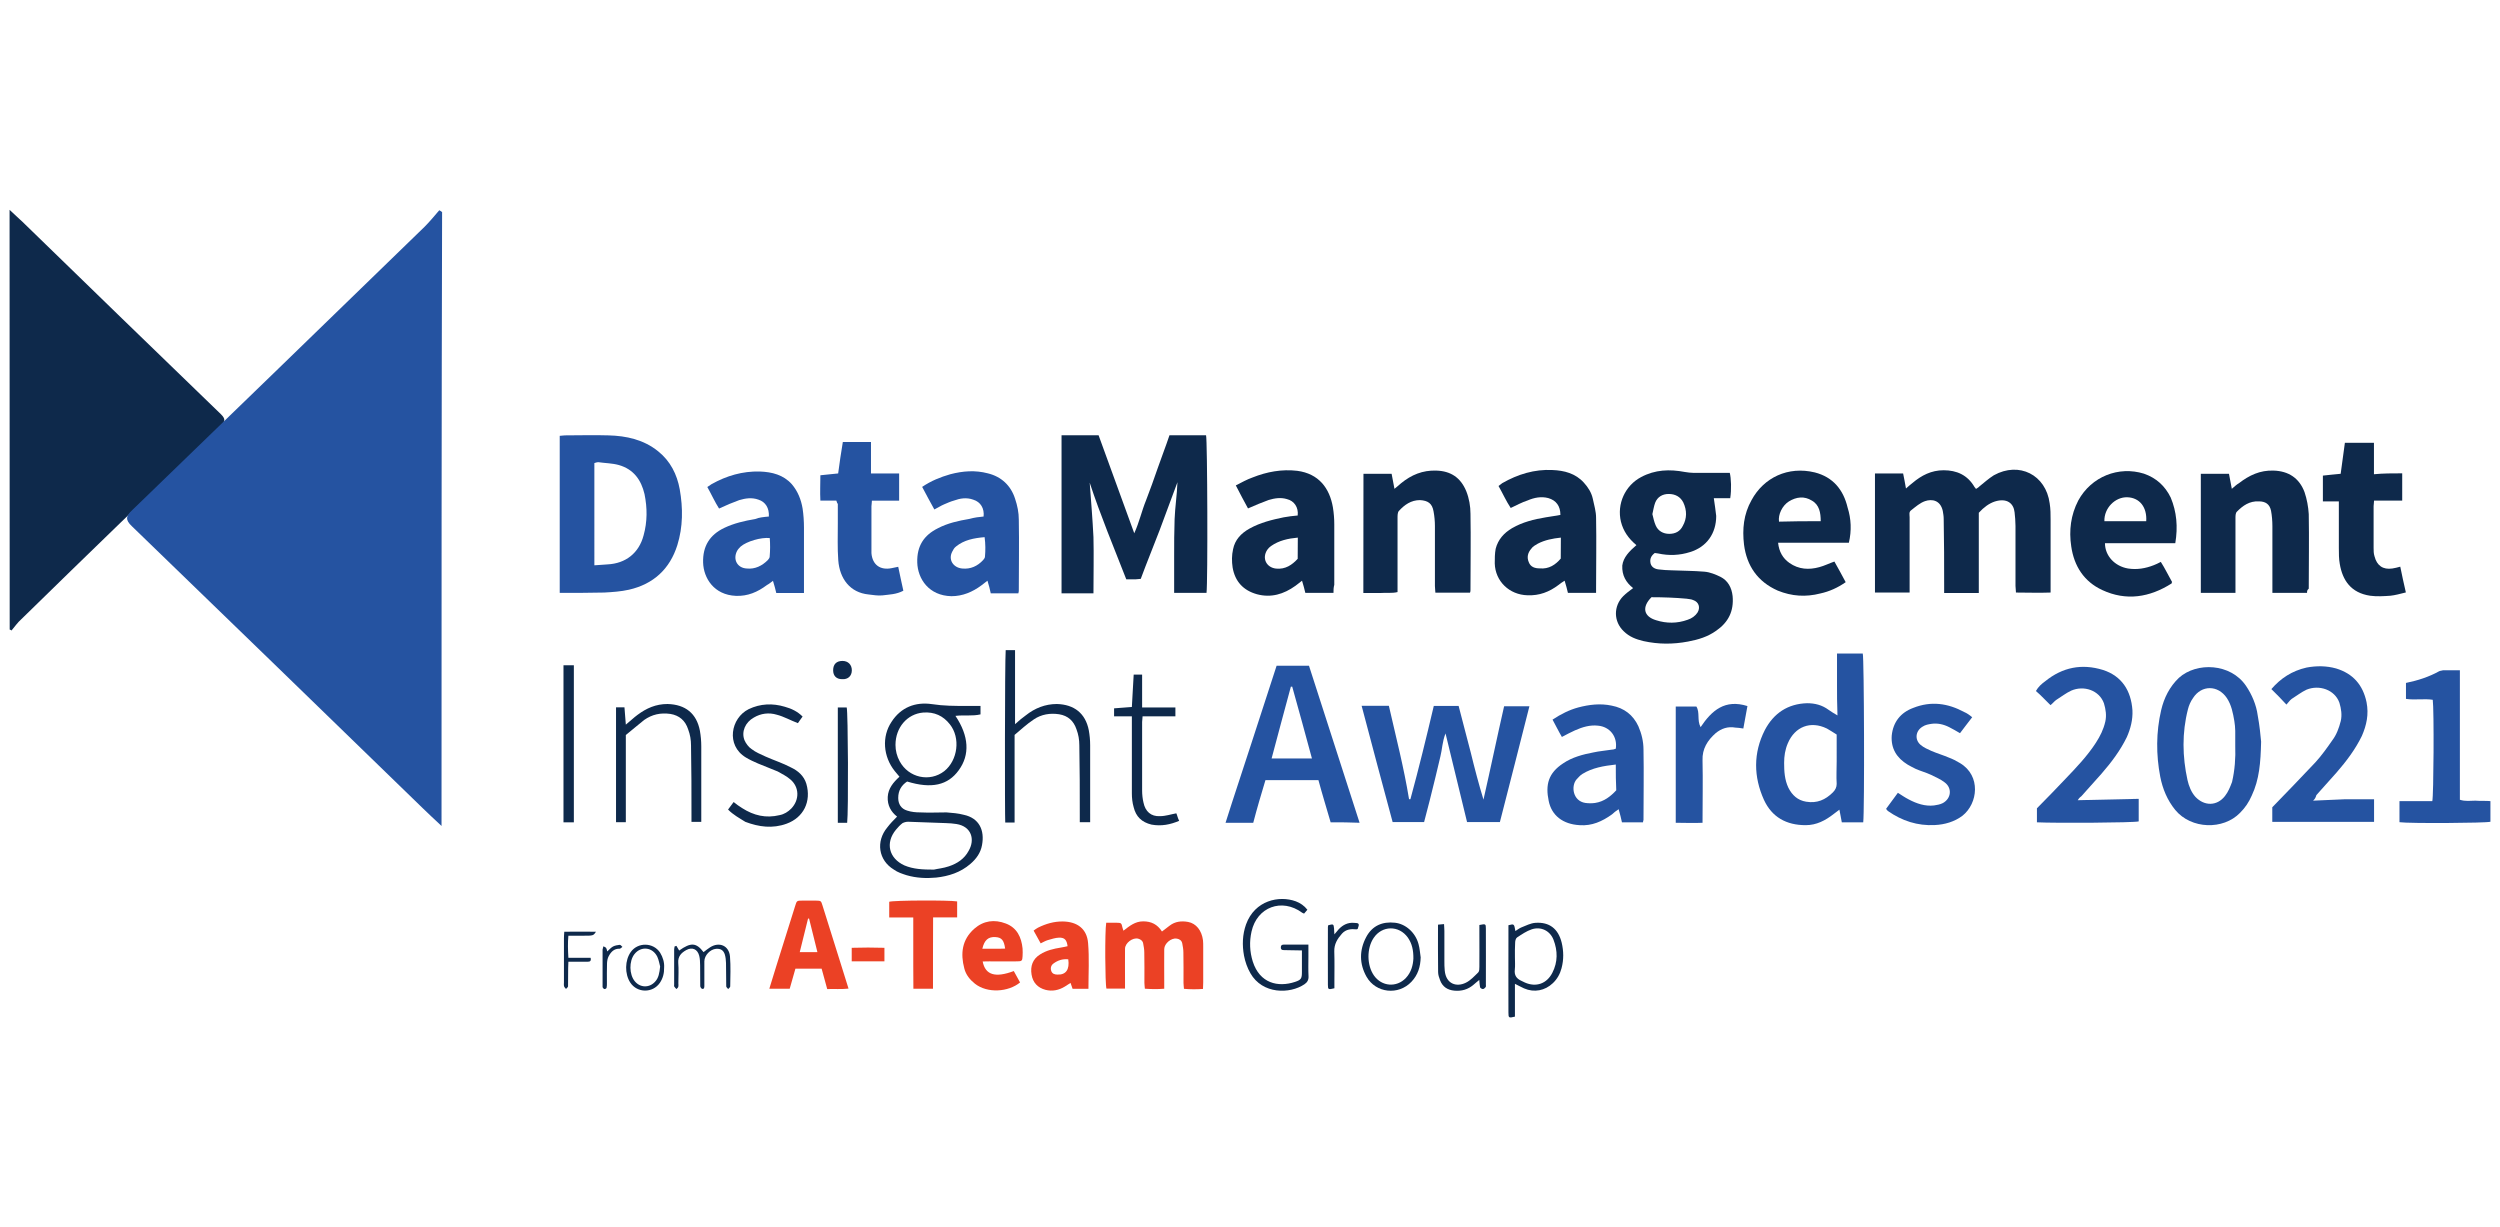 <?xml version="1.0" encoding="utf-8"?>
<!-- Generator: Adobe Illustrator 26.4.1, SVG Export Plug-In . SVG Version: 6.00 Build 0)  -->
<svg version="1.1" id="Layer_1" xmlns="http://www.w3.org/2000/svg" xmlns:xlink="http://www.w3.org/1999/xlink" x="0px" y="0px"
	 viewBox="0 0 2193.5 1076.8" style="enable-background:new 0 0 2193.5 1076.8;" xml:space="preserve">
<style type="text/css">
	.st0{fill:#0E294B;}
	.st1{fill:#2553A1;}
	.st2{fill:#EB4125;}
</style>
<g>
	<g>
		<path class="st0" d="M1000.9,507.9c-1.6,0-2.9,0.4-4.5,0.4c-2.9,0-5.3,0-8.2,0c-11.1-28.4-22.6-56-32.1-84.8
			c1.2,16,2.5,31.7,3.3,47.7c0.4,16,0,32.5,0,49.4c-4.9,0-9.5,0-14,0c-4.5,0-9.1,0-14,0c0-46.1,0-92.2,0-138.7c5.3,0,10.7,0,15.6,0
			c5.3,0,10.7,0,16.9,0c10.3,28.4,20.6,56.8,31.3,86c4.5-9.9,6.6-19.8,10.3-28.8c3.7-9.5,7-18.9,10.3-28.4c3.3-9.5,7-18.9,10.3-28.8
			c10.7,0,21.4,0,32.1,0c1.2,4.1,1.6,129.2,0.4,138.3c-9.1,0-18.1,0-28.4,0c0-10.7,0-21.4,0-32.1s0-21.8,0.4-32.5
			c0.4-10.7,2.1-21.4,2.5-32.5c-5.3,14-10.3,28-15.6,42C1012,479.5,1006.2,493.5,1000.9,507.9z"/>
		<path class="st0" d="M1736.2,449.9c0,23,0,46.5,0,70.4c-4.9,0-9.9,0-14.8,0s-9.9,0-15.6,0c0-2.5,0-4.5,0-6.6
			c0-19.3,0-39.1-0.4-58.4c0-2.5-0.4-4.5-0.8-7c-2.1-9.5-9.5-10.7-15.6-8.6c-4.5,1.6-8.2,4.9-11.9,7.8c-2.5,1.6-1.6,4.1-1.6,6.2
			c0,19.3,0,39.1,0,58.4c0,2.5,0,4.5,0,7.8c-5.3,0-10.3,0-15.2,0s-9.9,0-15.2,0c0-35,0-69.5,0-104.5c7.8,0,16,0,24.7,0
			c0.8,3.7,1.6,8.2,2.5,13.2c2.5-2.1,4.1-3.7,5.8-4.9c7.8-6.6,16.5-11.1,27.2-11.1c11.5,0,21,4.1,27.2,14.8c0.4,0.4,0.8,0.8,1.2,1.6
			c1.2-0.8,2.1-1.2,2.9-2.1c4.1-3.3,8.2-7,12.8-9.9c22.2-12.3,45.7-0.4,49,24.7c0.8,4.9,0.8,9.5,0.8,14.4c0,18.9,0,37.9,0,56.8
			c0,2.1,0,4.1,0,7c-10.3,0.4-20.2,0-30.4,0c0-2.1-0.4-4.1-0.4-5.8c0-17.7,0-35,0-52.7c0-4.1-0.4-8.2-0.8-11.9
			c-0.8-7.8-6.6-12.8-17.3-9.5C1745.2,441.7,1740.7,445,1736.2,449.9z"/>
		<path class="st0" d="M1435.8,478.3c-7-5.8-11.5-12.3-13.6-20.6c-3.7-15.6,3.7-31.7,17.7-39.1c12.3-6.6,25.1-7,38.3-4.5
			c2.5,0.4,5.3,0.8,7.8,0.8c10.7,0,21,0,31.7,0c1.2,4.5,1.6,14.8,0.4,22.2c-4.5,0-9.5,0-14.4,0c0.8,5.8,1.6,10.7,2.1,15.6
			c0,15.2-8.2,27.2-23,31.7c-9.1,2.9-18.5,3.3-28,1.2c-0.8,0-2.1-0.4-2.9-0.4c-3.3,2.5-4.5,5.3-3.7,9.1c0.8,3.3,3.7,4.9,7,5.3
			c3.7,0.4,7.8,0.8,11.5,0.8c9.5,0.4,19.3,0.4,28.8,1.2c4.9,0.4,9.9,2.5,14,4.5c6.6,3.3,9.9,9.5,10.7,16.9
			c1.2,13.2-3.7,23-14.4,30.4c-7.4,5.3-15.6,7.8-24.7,9.5c-13.2,2.5-25.9,2.5-39.1-0.4c-6.6-1.6-12.3-3.7-17.3-8.6
			c-9.1-8.6-9.1-22.2-0.4-30.9c2.5-2.5,5.3-4.5,8.6-7c-6.2-4.9-9.9-11.1-9.5-19.8C1424.3,489,1429.6,483.6,1435.8,478.3z M1449,524
			c-8.6,8.6-7,16.9,4.1,20.2c9.1,2.9,18.5,2.9,27.6-0.4c3.7-1.2,6.6-3.3,8.6-6.2c2.9-4.5,1.2-9.5-3.7-11.1c-1.6-0.8-3.7-0.8-5.8-1.2
			C1469.9,524.4,1459.7,524,1449,524z M1449.8,451.1c0.8,3.3,1.6,7,2.9,9.9c2.1,4.9,6.6,7.4,11.9,7.4c5.3,0,9.5-2.1,11.9-7
			c3.7-6.6,3.7-13.6,0.4-20.6c-2.5-4.9-7-7.4-12.8-7.4c-5.3,0-9.9,2.5-11.9,7.8C1451,444.5,1450.6,447.8,1449.8,451.1z"/>
		<path class="st1" d="M491.1,520.2c0-46.1,0-91.8,0-137.8c1.6,0,2.9-0.4,4.5-0.4c12.8,0,25.5-0.4,38.3,0c15.6,0.4,30.9,3.7,43.6,14
			c10.7,8.6,16.5,20.2,18.9,33.3c2.9,16.5,2.9,32.9-2.1,49c-6.6,21-21,34.2-42.4,39.1c-7,1.6-14.4,2.1-21.8,2.5
			C517.4,520.2,504.7,520.2,491.1,520.2z M521.5,496c4.1-0.4,7.8-0.4,11.5-0.8c16-0.8,27.6-9.9,31.7-25.5
			c3.3-11.9,3.3-23.9,0.8-36.2c-2.9-12.3-9.5-21.8-22.6-25.5c-5.8-1.6-11.9-1.6-18.1-2.5c-0.8,0-2.1,0.4-3.3,0.8
			C521.5,436.3,521.5,465.5,521.5,496z"/>
		<path class="st1" d="M1258,619.4c7.8,0,14.4,0,21.8,0c3.7,13.6,7,27.6,10.7,41.1c3.3,13.6,7,27.6,11.1,41.1
			c6.2-27.2,11.9-54.7,18.1-81.9c7.8,0,14.8,0,22.2,0c-8.6,34.2-17.3,67.9-25.9,101.6c-9.5,0-18.9,0-28.8,0
			c-6.2-25.5-12.3-51-18.9-77.8c-2.9,7.4-2.9,14-4.5,20.2c-1.6,6.2-2.9,12.8-4.5,18.9c-1.6,6.6-3.3,13.2-4.9,19.8
			c-1.6,6.2-3.3,12.8-4.9,18.9c-9.5,0-18.1,0-27.6,0c-9.1-33.7-18.1-67.5-27.2-102c8.2,0,15.6,0,23.9,0
			c6.2,27.2,13.2,54.3,17.7,81.9c0.4,0,0.8,0,1.2,0C1244.9,674.1,1251.5,647,1258,619.4z"/>
		<path class="st1" d="M1616,721.5c-0.8-3.7-1.2-7-2.1-11.1c-2.1,1.6-3.7,2.9-4.9,3.7c-7.4,5.8-15.2,9.9-24.7,9.9
			c-16.9,0-29.6-7-36.6-22.2c-9.1-20.2-9.5-41.1,0.8-61.3c7.8-14.8,20.2-23,37-23.5c7,0,13.2,1.6,18.9,5.8c2.1,1.6,4.5,2.9,7.8,4.9
			c-0.4-9.9-0.4-18.9-0.4-27.6c0-8.6,0-17.7,0-26.7c7.8,0,15.2,0,22.6,0c1.2,4.1,1.6,138.3,0.4,148.1
			C1628.8,721.5,1622.6,721.5,1616,721.5z M1611.5,644.5c-3.3-2.1-5.8-3.7-8.6-5.3c-14.4-7-28-1.6-34.2,12.8
			c-2.5,5.8-3.3,11.5-3.3,17.3c0,7.4,0.4,14.8,3.7,21.8c3.3,6.6,8.2,11.1,15.6,12.3c9.5,1.6,16.9-1.6,23.5-8.2
			c2.1-2.1,3.3-4.5,3.3-7.4c-0.4-6.6,0-13.2,0-19.8C1611.5,661,1611.5,653.2,1611.5,644.5z"/>
		<path class="st0" d="M1196.3,415.7c8.2,0,16,0,24.7,0c0.8,4.1,1.6,8.2,2.5,13.2c2.5-2.1,4.1-3.3,5.8-4.9
			c9.1-7.4,18.9-11.5,30.9-11.1c12.8,0.4,21.4,6.2,26.3,18.1c2.5,6.2,3.7,13.2,3.7,19.8c0.4,22.2,0,44.4,0,66.7c0,0.8,0,1.6-0.4,2.5
			c-9.9,0-19.8,0-30.4,0c0-1.6-0.4-3.7-0.4-5.8c0-17.7,0-35,0-52.7c0-4.1-0.4-8.6-1.2-12.8c-1.2-7-4.9-9.5-11.9-9.9
			c-7.8,0-13.6,4.1-18.5,9.5c-1.2,1.2-1.2,4.1-1.2,6.2c0,19.8,0,39.5,0,58.8c0,2.1,0,3.7,0,6.2c-4.9,1.2-9.9,0.4-14.8,0.8
			c-4.9,0-9.9,0-15.2,0C1196.3,485.7,1196.3,450.7,1196.3,415.7z"/>
		<path class="st0" d="M2024.2,520.2c-10.3,0-19.8,0-30.4,0c0-2.1,0-4.1,0-5.8c0-17.7,0-35,0-52.7c0-4.5-0.4-9.5-1.2-13.6
			c-1.2-5.8-4.9-8.2-10.7-8.2c-8.2-0.4-14,3.7-19.3,9.1c-1.2,1.2-1.2,3.7-1.2,5.8c0,19.8,0,39.5,0,58.8c0,2.1,0,4.1,0,6.6
			c-10.3,0-20.2,0-30.4,0c0-34.6,0-69.5,0-104.5c8.2,0,16,0,24.7,0c0.8,4.1,1.6,8.2,2.5,13.2c2.5-2.1,4.1-3.7,6.2-4.9
			c9.1-7,18.5-11.5,30.4-11.1c13.2,0.4,22.6,6.6,27.2,18.9c2.1,6.2,3.3,12.8,3.7,19.3c0.4,21.8,0,43.6,0,65.4
			C2024.2,517.8,2024.2,518.6,2024.2,520.2z"/>
		<path class="st0" d="M1170,520.2c-8.6,0-16.5,0-24.7,0c-0.8-3.3-1.6-6.6-2.9-10.7c-2.1,1.6-4.1,3.3-5.8,4.5
			c-10.3,7.4-21.4,10.7-33.7,7.4c-11.9-3.3-19.3-11.1-21.4-23.5c-0.8-5.3-0.8-10.7,0.4-16c1.6-8.2,7-14,14.4-18.1
			c9.5-5.3,19.8-7.8,30-9.9c4.1-0.8,8.2-1.2,12.3-1.6c0.8-7-2.9-12.8-9.5-14.4c-5.3-1.6-10.7-0.8-16,0.8c-5.8,2.1-11.5,4.5-18.1,7.4
			c-3.3-6.2-7-12.8-10.7-20.2c4.9-2.5,9.9-5.3,14.8-7c12.3-4.9,25.5-7.4,39.1-5.8c18.9,2.5,28.4,15.2,31.3,32.1
			c0.8,4.9,1.2,9.9,1.2,14.8c0,17.7,0,35.4,0,53.1C1170,515.7,1170,517.8,1170,520.2z M1138.7,471.7c-8.6,0.8-16.5,2.5-23.5,7.4
			c-1.2,0.8-2.5,2.1-3.3,3.3c-4.9,7.4-0.8,15.6,7.8,16.5c8.2,0.8,14-3.3,18.9-8.6C1138.7,484,1138.7,477.9,1138.7,471.7z"/>
		<path class="st0" d="M1400.4,520.2c-8.6,0-16.5,0-24.7,0c-0.8-3.3-1.6-6.6-2.9-10.7c-2.1,1.2-3.7,2.5-5.3,3.7
			c-8.2,6.2-16.9,9.5-27.2,9.1c-16-0.4-28.4-12.3-28.8-28c0-4.1,0-8.6,0.8-12.8c2.1-8.2,7.4-14,14.4-18.1c9.1-5.3,19.3-7.8,29.6-9.5
			c4.1-0.8,8.6-1.2,12.8-2.1c0-7.8-3.7-12.8-10.7-14.8c-6.2-1.6-12.3-0.4-18.1,2.1c-4.9,1.6-9.5,4.1-14.8,6.6
			c-4.1-6.2-7-12.8-10.7-19.3c1.2-0.8,2.1-1.6,3.3-2.5c13.6-7.8,28.4-12.3,44-11.5c10.3,0.4,20.2,2.9,27.6,11.1
			c3.7,4.1,6.6,8.6,7.8,14c1.2,5.8,2.9,11.1,2.9,16.9c0.4,20.6,0,41.1,0,61.7C1400.4,517.8,1400.4,519,1400.4,520.2z M1369.5,471.7
			c-7.4,0.8-14,2.1-20.2,5.3c-2.1,1.2-4.5,2.5-5.8,4.5c-2.9,3.3-4.1,7.4-2.1,11.9c1.6,4.1,5.3,5.3,9.5,5.3c8.2,0.8,14-3.3,18.5-8.6
			C1369.5,483.6,1369.5,477.9,1369.5,471.7z"/>
		<path class="st1" d="M1167.5,721.5c-3.7-12.8-7.4-24.7-10.7-37c-15.6,0-30.4,0-46.5,0c-3.7,12.3-7.4,24.7-10.7,37.4
			c-7.8,0-15.6,0-24.3,0c7.4-23.5,15.2-46.5,22.6-69.5c7.4-23,14.8-45.7,22.2-68.3c9.9,0,18.9,0,28.4,0
			c14.8,45.7,29.6,91.8,44.4,137.8C1184.4,721.5,1176.2,721.5,1167.5,721.5z M1151.1,665.5c-5.8-21.4-11.5-42.4-17.3-63
			c-0.4,0-0.8,0-1.2,0c-5.8,21-11.1,41.6-16.9,63C1127.6,665.5,1138.7,665.5,1151.1,665.5z"/>
		<path class="st1" d="M674.6,453.2c0.4-7.4-2.9-12.8-9.1-14.8c-5.8-2.1-11.5-1.2-16.9,0.4c-5.8,2.1-11.5,4.5-17.7,7.4
			c-3.7-5.8-6.6-12.3-10.3-18.9c1.2-0.8,2.5-1.6,3.7-2.5c13.2-7.4,27.2-11.5,42.4-11.1c10.7,0.4,20.6,2.9,28,11.1
			c5.3,6.2,8.2,13.6,9.5,21.4c0.8,5.3,1.2,11.1,1.2,16.9c0,17.3,0,34.2,0,51.4c0,2.1,0,3.7,0,5.8c-8.2,0-16,0-24.3,0
			c-0.8-3.3-1.6-6.6-2.9-10.7c-2.1,1.6-3.7,2.9-5.3,3.7c-8.2,6.2-16.9,9.9-27.2,9.5c-19.3-0.8-28.4-15.6-28.8-29.2
			c-0.4-14.4,5.8-24.3,18.5-30.4c8.6-4.1,17.7-6.2,27.2-7.8C665.9,454,670.1,453.6,674.6,453.2z M675.4,472.1
			c-7.8-0.8-20.2,2.9-25.5,7.4c-1.2,1.2-2.5,2.5-3.3,4.1c-3.7,7.4,0.4,14.8,8.6,15.2c7.4,0.8,13.6-2.5,18.5-7.4
			c0.8-0.8,1.6-2.1,1.6-2.9C675.8,482.8,675.8,477.5,675.4,472.1z"/>
		<path class="st1" d="M863,453.2c0.8-7-2.5-12.8-9.1-14.8c-5.8-2.1-11.5-1.2-16.9,0.8c-2.9,0.8-5.8,2.1-8.6,3.3
			c-2.9,1.2-5.3,2.9-8.6,4.5c-3.7-6.6-7-12.8-10.7-19.8c7.8-5.3,16-8.6,24.7-11.1c11.1-2.9,21.8-3.7,32.9-0.8
			c11.9,2.9,20.2,10.7,23.9,22.2c2.1,6.2,3.3,12.3,3.3,18.5c0.4,20.6,0,41.1,0,62.1c0,0.4,0,1.2-0.4,2.5c-3.7,0-7.8,0-11.9,0
			s-8.2,0-12.3,0c-0.8-3.7-1.6-7-2.9-11.1c-2.1,1.6-3.7,2.9-5.3,4.1c-7.8,5.8-16.5,9.5-26.3,9.5c-19.8-0.4-29.6-15.2-30-29.6
			c-0.4-14.4,5.8-23.9,18.1-30c8.6-4.5,18.1-6.6,27.6-8.2C855.2,454,858.9,453.6,863,453.2z M863.9,471.3
			c-9.5,0.8-18.1,2.5-25.1,8.2c-1.6,1.2-2.5,2.9-3.3,4.5c-3.7,7,0.8,14,8.6,14.8c7.4,0.8,13.6-2.1,18.5-7.4c0.8-0.8,1.6-2.1,1.6-2.9
			C864.7,482.8,864.7,477.5,863.9,471.3z"/>
		<path class="st0" d="M1622.2,476.2c-20.6,0-41.1,0-62.1,0c0.8,7.8,4.1,13.6,9.9,17.7c8.2,5.8,17.3,6.2,26.3,3.7
			c4.5-1.2,8.6-3.3,13.2-4.9c3.3,5.8,6.6,11.9,9.9,18.1c-7,4.9-14.4,8.2-22.2,9.9c-12.8,3.3-25.1,2.5-37.4-2.5
			c-17.7-7.8-27.2-21.8-29.6-40.3c-1.6-13.6-0.4-26.7,6.6-39.1c10.7-19.8,32.1-30,55.5-24.3c16,4.1,25.1,15.2,28.8,30.9
			C1624.2,455.2,1624.7,465.5,1622.2,476.2z M1597.5,457.3c0-7.4-1.2-14.4-7.8-18.1c-6.6-4.1-13.6-3.3-20.2,0.8
			c-5.8,3.7-9.5,11.5-8.6,17.7C1572.8,457.3,1584.7,457.3,1597.5,457.3z"/>
		<path class="st0" d="M1908.6,476.6c-21,0-41.1,0-61.7,0c0,11.1,8.6,20.2,20.2,22.2c7.8,1.2,15.2,0,22.6-2.9
			c2.1-0.8,3.7-1.6,6.2-2.9c3.7,5.8,6.6,11.9,9.9,17.7c-0.4,0.4-0.4,1.2-0.4,1.2c-19.3,12.3-39.9,15.6-60.9,5.8
			c-16-7.4-24.7-21-27.2-38.3c-2.1-14-0.4-27.6,6.2-40.3c11.5-21,35.4-30.4,57.6-23.5c10.7,3.7,18.5,10.7,23.5,21
			C1909.8,449.1,1911,462.2,1908.6,476.6z M1883.1,457.3c0.8-12.3-5.8-20.6-16.5-21c-10.7-0.4-20.6,9.5-20.2,21
			C1858.4,457.3,1870.7,457.3,1883.1,457.3z"/>
		<path class="st1" d="M1983.9,650.7c-0.4,18.5-1.6,33.3-8.2,47.3c-2.5,5.8-5.8,10.7-10.3,15.2c-14.8,15.2-42.8,14.4-56.8-2.5
			c-7-8.6-11.1-18.5-13.2-29.2c-3.7-19.3-3.7-39.1,0.8-58.4c2.5-10.7,7.4-20.6,15.6-28.4c15.6-14,45.3-12.8,58.8,7
			c5.3,7.8,9.1,16.9,10.3,25.9C1982.6,636.7,1983.4,645.3,1983.9,650.7z M1961.2,654.4c0-4.5,0-9.1,0-13.2c0-2.9-0.4-5.8-0.8-8.6
			c-1.2-7-2.5-14-6.6-20.2c-7.8-11.5-22.2-11.5-29.6,0c-2.1,2.9-3.7,6.6-4.5,9.9c-5.3,20.6-4.9,41.6-0.4,62.1
			c1.2,5.3,3.3,10.7,7,14.8c7.8,8.2,18.9,8.2,25.9-0.8c2.9-3.7,4.5-7.8,6.2-12.3C1960.8,675.8,1961.6,665.1,1961.2,654.4z"/>
		<path class="st1" d="M2029.5,702.5c9.9-0.4,18.5-0.8,27.2-1.2c8.6,0,17.3,0,26.3,0c0,7,0,13.2,0,19.8c-30,0-59.7,0-89.3,0
			c0-4.5,0-9.1,0-12.8c12.8-13.2,25.5-26.3,37.9-39.5c5.3-5.8,10.3-12.8,14.8-19.3c3.7-4.9,5.8-10.7,7.4-16.9
			c1.2-5.3,0.4-10.7-1.2-16c-4.1-11.5-17.7-16-28.8-11.5c-4.5,2.1-8.6,5.3-13.2,8.2c-1.6,1.2-2.9,3.3-4.5,4.9
			c-4.5-4.9-8.6-9.1-13.2-13.6c8.2-9.5,18.1-16,30.9-18.9c8.6-1.6,17.3-1.6,25.9,0.8c14.8,4.5,23.5,14.4,26.7,29.6
			c2.1,10.7,0,20.2-4.1,29.6c-5.8,11.9-13.6,22.2-22.2,32.1c-5.8,6.6-11.9,13.2-17.7,19.8C2031.6,700.1,2031.2,700.9,2029.5,702.5z"
			/>
		<path class="st1" d="M1823,702.1c18.1-0.4,35.4-0.8,53.5-1.2c0,7,0,13.2,0,19.8c-4.5,1.2-73.2,1.6-89.3,0.8c0-4.1,0-8.6,0-12.3
			c8.6-8.6,16.9-17.3,25.1-25.9c9.5-9.9,19.3-20.2,26.7-31.7c3.7-5.8,6.6-11.5,8.2-18.5c1.2-5.3,0.4-10.7-1.2-16
			c-4.1-11.5-17.7-16-28.8-11.1c-4.5,2.1-8.6,5.3-13.2,8.2c-1.6,1.2-2.9,2.9-4.9,4.5c-2.1-2.1-4.1-4.1-6.2-6.2
			c-2.1-2.1-4.1-4.1-6.6-6.2c2.1-3.7,4.9-6.2,8.2-8.6c15.2-12.3,32.1-15.6,50.6-9.9c16.5,5.3,24.7,18.1,25.9,35.4
			c0.4,8.2-1.6,16-4.9,23.5c-5.8,11.9-13.6,22.2-22.2,32.1c-5.8,6.6-11.9,13.2-17.7,19.8C1824.2,700.1,1823.8,700.9,1823,702.1z"/>
		<path class="st1" d="M1441.6,721.5c-6.2,0-11.9,0-18.5,0c-0.8-3.7-1.6-7-2.9-11.5c-2.5,1.6-4.1,2.9-5.8,4.5
			c-8.6,6.2-17.7,10.3-28.4,9.5c-14.8-0.8-24.7-8.6-27.2-21.4c-2.9-14-0.4-24.3,12.8-32.9c7.8-5.3,17.3-7.8,26.3-9.5
			c5.3-1.2,11.1-1.6,16.5-2.5c1.2,0,2.1-0.4,3.3-0.8c1.6-10.7-5.3-19.3-15.6-20.2c-7-0.8-13.6,1.2-20.2,4.1
			c-3.7,1.6-7.4,3.7-11.5,5.8c-2.9-4.9-5.3-9.9-8.2-15.2c7.4-4.9,14.8-8.6,22.6-10.7c9.5-2.5,19.3-3.7,29.2-1.6
			c11.1,2.1,18.9,8.2,23.5,18.1c2.9,6.6,4.5,13.6,4.5,20.6c0.4,20.6,0,41.1,0,61.7C1442,719.8,1441.6,720.2,1441.6,721.5z
			 M1417.7,670.8c-10.7,1.2-20.6,2.9-29.2,8.2c-2.1,1.2-3.7,3.3-5.3,4.9c-4.9,5.8-3.3,18.9,7.8,20.6c2.9,0.4,5.8,0.4,8.6,0
			c7.8-1.2,13.6-5.8,18.5-11.1C1417.7,686.1,1417.7,678.7,1417.7,670.8z"/>
		<path class="st0" d="M2107.7,415.3c0,8.6,0,16,0,23.9c-8.2,0-16,0-24.7,0c0,2.1-0.4,3.3-0.4,4.9c0,12.3,0,24.3,0,36.6
			c0,2.5,0,4.9,0.8,7.4c2.1,8.2,7.4,11.9,15.6,10.7c2.1-0.4,4.5-0.8,7-1.6c1.6,7.4,2.9,14.4,4.9,22.6c-4.9,1.2-9.5,2.5-13.6,2.9
			c-5.8,0.4-11.9,0.8-17.7,0c-16.9-2.5-24.3-13.6-26.7-28c-0.8-4.5-0.8-9.1-0.8-14c0-11.5,0-23,0-34.6c0-2.1,0-3.7,0-6.2
			c-4.9,0-9.1,0-14,0c0-7.8,0-15.2,0-22.6c4.9-0.4,9.9-1.2,15.6-1.6c1.2-9.1,2.5-18.1,3.7-27.2c8.6,0,16.5,0,25.5,0
			c0,9.1,0,18.1,0,27.6C2090.8,415.3,2099.1,415.3,2107.7,415.3z"/>
		<path class="st1" d="M733.8,439.2c-4.5,0-9.1,0-14,0c-0.4-7.4,0-14.8,0-22.2c5.3-0.4,10.3-1.2,15.6-1.6c1.2-9.1,2.5-18.1,4.1-27.6
			c8.2,0,16,0,24.7,0c0,9.1,0,17.7,0,27.6c8.6,0,16.5,0,24.7,0c0,8.2,0,15.6,0,23.9c-8.2,0-16,0-23.9,0c0,2.1-0.4,3.7-0.4,4.9
			c0,12.3,0,24.7,0,37c0,1.2,0,2.9,0,4.1c0.8,10.3,7.8,15.2,17.7,13.2c1.6-0.4,3.7-0.8,5.8-1.2c1.6,7.4,2.9,14,4.5,21
			c-6.2,3.3-12.3,3.3-18.5,4.1c-4.1,0.4-8.2-0.4-11.9-0.8c-16.5-1.6-25.5-14-26.7-30c-0.8-10.7-0.4-21.4-0.4-32.5
			c0-5.8,0-11.1,0-16.9C734.7,441.7,734.2,440.8,733.8,439.2z"/>
		<path class="st1" d="M2185.1,702.9c0,6.6,0,12.3,0,18.1c-4.1,1.2-71.2,1.6-79.8,0.4c0-6.2,0-11.9,0-18.5c9.9,0,19.3,0,28.8,0
			c1.2-4.5,1.6-80.2,0.4-88.9c-7.4-1.2-15.6,0.4-23.5-0.8c0-4.9,0-9.1,0-14c10.3-2.1,20.2-5.3,29.2-10.3c0.8-0.4,2.1-0.4,3.3-0.8
			c4.9,0,9.5,0,14.8,0c0,38.3,0,75.7,0,113.6c4.9,1.6,9.1,0.8,13.6,0.8C2176.4,702.9,2180.9,702.5,2185.1,702.9z"/>
		<path class="st1" d="M1730.4,629.3c-3.7,4.9-7.4,9.5-10.7,14c-3.3-2.1-6.6-3.7-9.5-5.3c-4.9-2.5-10.3-3.7-15.6-2.9
			c-2.5,0.4-5.3,0.8-7.8,2.5c-6.2,3.7-7,11.5-1.6,16c2.9,2.5,6.2,3.7,9.5,5.3c4.9,2.1,10.3,3.7,15.2,5.8c3.3,1.2,6.6,2.9,9.9,4.9
			c18.5,11.1,15.6,35.4,2.1,46.1c-7,5.3-15.6,7.8-24.3,8.2c-15.2,0.8-28.8-3.7-41.1-12.3c-0.4-0.4-0.8-0.8-1.2-1.2
			c0,0,0-0.4-0.4-0.8c3.3-4.5,7-9.5,10.3-14c3.3,2.1,6.2,4.1,9.5,5.8c7,3.7,14.4,6.2,22.2,5.3c2.5-0.4,5.3-0.8,7.8-2.1
			c7.4-4.1,8.2-13.2,1.6-18.1c-3.7-2.9-7.8-4.5-11.9-6.6c-4.5-2.1-9.1-3.3-13.6-5.3c-2.5-1.2-4.9-2.5-7-3.7
			c-9.5-5.8-14.8-14-14-25.5c1.2-11.9,7.8-20.2,18.9-24.3c15.6-6.2,30.4-4.1,44.8,3.7C1725.5,625.6,1727.9,627.2,1730.4,629.3z"/>
		<path class="st0" d="M838.3,628.1c11.9,17.7,12.8,34.2,2.9,47.7c-9.5,13.2-23.9,16.5-45.3,9.9c-4.9,3.3-7.8,7.8-7.8,14.4
			c0,5.3,2.5,9.5,7.8,11.1c3.7,1.2,7.4,1.6,11.5,1.6c7.8,0.4,15.6,0,23,0c5.3,0.4,10.3,0.8,15.2,2.1c13.6,2.9,18.5,13.6,16,26.7
			c-1.2,6.6-4.9,11.9-10.3,16.5c-8.6,7.4-18.9,10.7-30,11.9c-8.6,0.8-17.3,0.4-25.9-2.1c-3.7-1.2-7.8-2.5-11.1-4.9
			c-13.6-8.2-16-24.7-5.8-37c2.5-3.3,5.3-6.2,8.6-9.5c-5.3-4.1-8.6-9.9-8.2-17.3c0.4-7.4,4.9-12.8,10.3-17.7
			c-1.2-1.6-2.9-3.3-4.1-4.9c-10.3-12.8-11.5-30.4-2.9-43.2c8.2-12.8,21-17.7,35.4-15.6c10.3,1.6,20.2,1.6,30.4,1.6
			c4.1,0,8.2,0,12.3,0c0,2.5,0,4.5,0,7.4C853.2,628.5,845.8,627.2,838.3,628.1z M819.4,763c3.3-0.8,8.2-1.2,13.2-2.9
			c7.4-2.5,13.6-6.6,17.3-13.6c5.8-9.9,2.5-21.4-10.7-23.5c-2.9-0.4-6.2-0.8-9.1-0.8c-11.1-0.4-22.2-0.8-33.3-1.2
			c-1.6,0-3.3,0.4-4.9,1.2c-2.1,1.6-4.1,3.7-5.8,5.8c-9.5,11.5-6.2,25.1,7.4,31.3C801.3,762.6,809.5,763,819.4,763z M785.7,653.6
			c0,4.9,1.2,9.9,3.7,14.4c7.8,14.4,26.3,18.5,39.1,8.6c11.9-9.5,14.4-29.2,4.9-41.1c-5.8-7.4-13.6-11.1-23.5-10.3
			C796,626.4,785.7,638.3,785.7,653.6z"/>
		<path class="st1" d="M1529.6,639.2c-2.9-0.4-4.9-0.8-7-0.8c-6.6-1.2-12.3,0.8-17.3,4.9c-7,6.2-11.9,13.6-11.5,23.9
			c0.4,18.1,0,35.8,0,54.7c-7.8,0.4-15.2,0-23.5,0c0-34.2,0-67.9,0-102c6.2,0,11.9,0,18.1,0c3.3,5.3,0.4,11.9,3.7,18.1
			c9.9-14.8,21.4-24.7,41.1-18.5C1532.1,625.6,1530.8,632.2,1529.6,639.2z"/>
		<path class="st0" d="M882.4,570.4c2.9,0,5.3,0,8.2,0c0,21.4,0,42.8,0,65c3.7-3.3,6.6-5.8,9.5-7.8c7.8-6.2,16.9-9.9,27.2-9.9
			c15.2,0.4,25.1,8.2,28,23c0.8,4.5,1.2,8.6,1.2,13.2c0,20.6,0,40.7,0,61.3c0,2.1,0,3.7,0,6.2c-2.9,0-5.8,0-9.1,0c0-2.1,0-4.1,0-6.2
			c0-20.6,0-40.7-0.4-61.3c0-4.9-0.8-9.5-2.5-14c-2.5-7.4-7.4-11.9-15.2-13.2c-7.8-1.2-15.6,0-22.2,4.5c-6.2,4.1-11.5,9.1-16.9,13.6
			c0,25.9,0,51,0,76.9c-2.9,0-5.3,0-8.2,0C881.6,717.8,881.6,579.5,882.4,570.4z"/>
		<path class="st0" d="M549.1,644.9c0,25.9,0,51,0,76.5c-2.9,0-5.8,0-8.6,0c0-33.7,0-67.1,0-100.8c2.5,0,4.5,0,7.4,0
			c0.4,4.9,0.8,9.5,1.2,15.2c4.1-3.3,7-6.2,10.3-8.6c7.8-5.8,16-9.5,26.3-9.5c15.6,0.4,25.5,8.2,28.4,23.5c0.8,4.5,1.2,9.1,1.2,13.6
			c0,20.2,0,39.9,0,60.1c0,2.1,0,3.7,0,6.2c-2.9,0-5.3,0-8.6,0c0-1.6,0-3.7,0-5.8c0-20.6,0-40.7-0.4-61.3c0-4.9-0.8-9.5-2.5-14
			c-2.5-7.8-7.8-12.3-15.6-13.6c-8.6-1.2-16,0.4-23,5.3C559.8,635.9,554.8,640.4,549.1,644.9z"/>
		<path class="st0" d="M638.8,710.3c1.6-2.1,3.3-4.5,4.9-6.6c2.5,2.1,4.9,3.7,7.4,5.3c10.3,6.6,21,9.1,32.9,6.2
			c4.1-0.8,7.4-2.9,10.3-5.8c7.4-7.8,7-18.9-0.8-25.5c-3.3-2.9-7.4-4.9-11.1-7c-5.8-2.5-11.5-4.5-17.3-7c-3.7-1.6-7.4-3.3-10.7-5.3
			c-17.7-10.7-13.2-34.6,2.5-42.4c10.3-4.9,21-5.3,31.7-2.1c5.8,1.6,11.1,4.1,15.6,8.6c-1.6,2.1-2.9,4.1-4.1,5.8
			c-6.6-2.5-12.3-5.8-18.5-7.4c-7-2.1-14-1.2-20.2,2.5c-7.4,4.1-11.1,12.3-8.2,19.8c1.2,2.9,3.7,6.2,6.2,7.8
			c3.7,2.9,7.8,4.5,12.3,6.6c7.4,3.3,15.2,5.8,22.2,9.5c6.2,2.9,11.5,7.4,13.6,14.4c4.5,15.6-2.5,29.6-17.3,35
			c-12.3,4.5-24.3,2.9-36.2-1.6C648.7,717.8,643.3,714.9,638.8,710.3z"/>
		<path class="st0" d="M1032.1,713.6c0.8,1.6,1.2,4.1,2.5,6.6c-7.8,3.3-15.6,4.9-24.3,3.3c-8.6-2.1-13.6-7-15.6-15.2
			c-1.2-4.1-1.6-8.2-1.6-12.3c0-20.2,0-40.3,0-60.9c0-2.1,0-4.1,0-6.6c-5.3,0-10.3,0-15.6,0c0-2.5,0-4.5,0-7
			c4.9-0.4,9.9-0.8,15.6-1.2c0.4-9.5,1.2-18.9,1.6-28.4c2.5,0,4.9,0,7.4,0c0,9.5,0,18.9,0,28.8c9.9,0,19.3,0,29.2,0
			c0,2.9,0,5.3,0,7.8c-9.5,0-18.9,0-28.8,0c0,2.1-0.4,3.3-0.4,4.9c0,20.2,0,39.9,0,60.1c0,3.7,0.4,7.4,1.2,10.7
			c1.6,7.8,6.6,12.3,14.4,11.9C1022.7,716.1,1027.2,714.5,1032.1,713.6z"/>
		<path class="st0" d="M494.4,721.5c0-46.1,0-92.2,0-137.8c2.9,0,5.8,0,9.1,0c0,46.1,0,91.8,0,137.8
			C500.1,721.5,497.2,721.5,494.4,721.5z"/>
		<path class="st0" d="M743.3,721.9c-2.9,0-5.3,0-8.2,0c0-33.7,0-67.1,0-101.2c2.5,0,4.9,0,7.8,0
			C744.1,624.3,744.5,712.8,743.3,721.9z"/>
		<path class="st0" d="M747.4,588.1c0,4.9-3.3,8.2-8.6,7.8c-4.9,0-7.8-2.9-7.8-7.8c0-5.3,2.9-8.2,8.2-8.2
			C744.1,579.9,747.4,583.2,747.4,588.1z"/>
		<path class="st0" d="M8.4,184.1c4.5,4.1,7.8,7.4,11.5,10.7c58,56.4,116,112.7,174,168.7c4.1,4.1,3.7,6.2,0,9.9
			C135.2,430.1,76.7,486.5,18.7,543.3c-3.3,2.9-5.8,6.6-8.6,9.9c-0.4-0.4-1.2-0.8-1.6-0.8C8.4,430.1,8.4,307.9,8.4,184.1z"/>
		<path class="st1" d="M387.4,724.7c-6.6-6.2-11.5-10.7-16.5-15.6c-84.8-82.3-169.9-165-255.1-247.3c-6.2-5.8-5.3-9.1,0.4-14.4
			C201.8,364.7,287,282,372.6,198.9c4.5-4.5,8.6-9.5,12.8-14.4c0.8,0.4,1.6,0.8,2.5,1.6C387.4,364.7,387.4,543.7,387.4,724.7z"/>
	</g>
	<path class="st2" d="M970.6,809.6c3.1,0,5.9,0,8.8,0c4.5,0.1,4.5,0.1,5.5,4.5c0.2,0.7,0.4,1.3,0.8,2.5c5.4-4.2,10.3-8.2,17.3-8.2
		c7.1,0,12.5,2.6,16.5,8.9c2.3-1.8,4.5-3.4,6.7-5.1c4.9-3.8,10.5-4.3,16.2-3.3c7.1,1.3,12,7.5,13.1,16.1c0.2,1.9,0.2,3.8,0.2,5.7
		c0,10.4,0,20.9,0,31.3c0,1.7-0.1,3.4-0.2,5.7c-5.6,0.4-11,0.4-16.7-0.1c-0.1-1.9-0.4-3.5-0.4-5.2c0-8.9,0.1-17.9-0.1-26.8
		c0-2.6-0.5-5.3-1-7.9c-0.5-2.5-2.4-3.8-4.9-4.2c-4.8-0.7-10.8,4.3-10.9,9.2c-0.1,9.3,0,18.6,0,27.9c0,2.1,0,4.1,0,6.9
		c-5.8,0.5-11.2,0.4-17,0c-0.1-1.8-0.4-3.5-0.4-5.1c0-8.9,0.1-17.9-0.1-26.8c0-2.6-0.5-5.3-1-7.9c-0.4-2.3-2.2-3.5-4.3-4.1
		c-4.8-1.3-11.6,3.8-11.6,8.8c-0.1,9.5,0,19,0,28.5c0,2,0,4.1,0,6.5c-5.9,0-11.1,0-16.3,0C969.6,863.5,969.3,817.2,970.6,809.6z"/>
	<path class="st2" d="M675,867.5c2.2-7.1,4.2-13.6,6.2-20.1c5.5-17.5,11-35.1,16.5-52.6c1.4-4.5,1.4-4.6,6.3-4.6c4,0,8,0,11.9,0
		c4.4,0.1,4.5,0.1,5.8,4.4c5.3,16.8,10.6,33.6,15.8,50.4c2.3,7.2,4.5,14.4,7,22.4c-6.4,0.7-12.3,0.2-18.7,0.4
		c-1.6-6-3.2-11.8-4.9-17.9c-7.6,0-15.1,0-23,0c-1.6,5.8-3.3,11.6-5,17.6C687.1,867.5,681.5,867.5,675,867.5z M709.9,806
		c-0.3,0-0.6-0.1-0.9-0.1c-2.4,9.7-4.8,19.5-7.3,29.5c5.3,0,10.1,0,15.5,0C714.7,825.3,712.3,815.7,709.9,806z"/>
	<path class="st2" d="M955,867.6c-5,0-9.3,0-13.9,0c-0.6-1.7-1.1-3.2-1.8-5.2c-1.9,1.2-3.4,2.2-5,3.2c-5.2,3.2-11,4.4-16.9,2.9
		c-6.9-1.8-11.2-6.4-12.3-13.4c-1.2-7.3,0.9-13.6,7.5-17.7c5.5-3.5,11.8-5,18.2-6c2-0.3,4-0.8,5.9-1.2c-0.7-5.5-2.6-7.7-7.6-7.5
		c-3.3,0.1-6.6,1.3-9.9,2.2c-2,0.6-3.8,1.7-6.1,2.8c-2.1-3.7-4-7.2-6.2-11.2c1.5-1,2.6-2,3.9-2.6c6.9-3.4,14-5.5,21.8-5.4
		c12.7,0.2,21.1,6.5,22.1,19C955.8,840.6,955,853.8,955,867.6z M937.3,841.7c-5-0.5-9.2,0.9-13,3.7c-2.2,1.6-2.8,4.1-1.9,6.6
		c0.9,2.5,3.1,3.1,5.5,3.1C935.2,855.4,938.6,850.7,937.3,841.7z"/>
	<path class="st2" d="M862.2,843.6c2.3,11.9,11.1,14.5,27.3,8.4c1.8,3.3,3.7,6.7,5.5,10c-10.3,8.5-28.7,9.7-39.6,1.1
		c-4.4-3.5-7.9-7.8-9.3-13.3c-3.5-13.2-2.1-25.3,8.7-34.9c8.2-7.2,17.8-8.4,27.7-4.6c9.8,3.7,13.7,12,14.7,21.9
		c0.2,2.3,0.1,4.6,0,6.8c-0.2,4-0.6,4.5-4.8,4.5c-8.2,0.1-16.3,0-24.5,0C866,843.6,864.2,843.6,862.2,843.6z M861.9,832.4
		c7-0.1,13.4,0.2,20-0.1c-1-7.4-3.1-9.8-8.5-10.1C867.2,821.8,863.7,824.7,861.9,832.4z"/>
	<path class="st2" d="M801.3,805c-7.5,0-14.1,0-21.1,0c0-4.9,0-9.4,0-13.8c4-1.3,52.7-1.5,59.6-0.3c0,4.4,0,8.8,0,14
		c-6.8,0-13.5,0-21.1,0c-0.2,21.2,0,41.7-0.1,62.6c-5.9,0-11.1,0-17.2,0c0-6.7-0.1-13.5-0.1-20.2c0-7,0-14,0-21
		C801.3,819.4,801.3,812.7,801.3,805z"/>
	<path class="st0" d="M1147.1,798.2c-1,1.2-1.9,2.3-2.9,3.4c-0.8-0.4-1.3-0.5-1.7-0.8c-17.8-13.1-39.6-5-44.4,16.5
		c-2,8.9-1.6,17.8,1.1,26.4c6.1,19,22,22.8,37.1,17.8c5.4-1.8,6-3,6-8.8c0-6.1,0-12.1,0-18.8c-4.1-0.1-7.8-0.2-11.6-0.2
		c-1.5,0-3,0-4.6-0.1c-1.6,0-2.4-0.8-2.3-2.5c0-1.7,1-2.3,2.5-2.3c7,0,13.9,0,21.7,0c0,3.9,0,7.2,0,10.6c0,5.7-0.2,11.4,0.1,17.1
		c0.2,3.3-1.1,5.4-3.6,7.1c-12.7,8.6-36.8,8.9-47.4-9.7c-2.7-4.7-4.6-10.1-5.6-15.4c-1.7-9.2-1.4-18.5,1.8-27.5
		c7.7-21.1,29-25.5,43.6-20.2C1140.8,792.3,1144.3,794.6,1147.1,798.2z"/>
	<path class="st0" d="M1329.2,863.2c0,10,0,19.5,0,28.8c-5.4,1.3-5.7,1.2-5.7-3.6c-0.1-21.1,0-42.1,0-63.2c0-4.5,0-9.1,0-13.4
		c5-1.3,5-1.3,6.1,5.1c1.8-1.1,3.5-2.5,5.3-3.2c4-1.6,8.1-3.7,12.2-4c12.3-0.9,20.1,5.2,23.1,17.3c1.8,7.5,1.9,15-0.1,22.5
		c-1.3,5-3.8,9.5-7.6,13.1c-6.9,6.6-16.4,8.5-25.3,4.6C1334.7,866.1,1332.3,864.7,1329.2,863.2z M1329.2,840c0,3.6,0.3,7.2-0.1,10.8
		c-0.6,4.9,1.5,7.9,5.8,9.8c1,0.5,2,1,3.1,1.5c9.8,4.3,19.1,1,24-8.5c4.9-9.5,4.8-19.4,1-29.2c-3.1-7.8-11-11.7-19.1-9
		c-4.5,1.5-8.7,4.4-12.8,7.1c-1.1,0.7-1.7,2.9-1.7,4.4C1329.1,831.3,1329.2,835.6,1329.2,840z"/>
	<path class="st0" d="M1246.5,840c-0.2,8.2-2.4,15.4-8.1,21.4c-11.4,12.1-31.2,10-39.4-4.4c-6.4-11.4-6.4-23.3-0.3-34.8
		c5.3-10,14.2-13.8,25.2-12.6c9.4,1,18,8.6,20.7,18.7C1245.7,832.1,1245.9,836.1,1246.5,840z M1240.1,841.1
		c0.1-7.4-1.2-13.2-4.8-18.4c-7.8-11-22.7-10.8-30.1,0.3c-6.1,9.1-6,23.9,0.3,32.9c6.8,9.7,19.8,10.8,28,2.2
		C1238.3,853,1239.8,846.7,1240.1,841.1z"/>
	<path class="st0" d="M1297.9,859.8c-2.1,1.8-3.6,2.9-5,4.2c-4.9,4.2-10.5,5.8-16.9,5.2c-6.1-0.6-10.4-3.5-12.5-9.2
		c-0.9-2.3-1.7-4.8-1.7-7.1c-0.2-13.7-0.1-27.3-0.1-41.6c1.7-0.1,3.2-0.3,5.3-0.5c0.1,2.4,0.3,4.2,0.3,6c0,8.7,0,17.5,0,26.2
		c0,2.8,0,5.7,0.3,8.5c1.1,12,10.5,14.8,18.6,10.7c4.1-2,7.4-5.7,10.8-9c1-1,1-3.2,1-4.8c0.1-10.4,0-20.9,0-31.3c0-1.9,0-3.7,0-5.5
		c5.5-1.1,5.7-1.1,5.7,3.3c0.1,16.3,0,32.7,0,49c0,0.8,0.2,1.7-0.2,2.2c-0.6,0.8-1.6,1.7-2.4,1.7c-0.8,0-2.3-0.8-2.5-1.6
		C1298.2,864.4,1298.2,862.5,1297.9,859.8z"/>
	<path class="st0" d="M593.5,829.9c0.8,1.4,1.6,2.8,2.4,4.1c10.3-7.3,15-7,21.4,1.4c1.9-1.4,3.7-3,5.7-4.2
		c8.1-5.2,16.7-1.5,17.5,8.1c0.7,8.7,0.3,17.5,0.2,26.2c0,0.8-1.2,1.5-1.8,2.3c-0.6-0.8-1.7-1.6-1.7-2.4c-0.2-6.8,0-13.7-0.2-20.5
		c-0.1-2.4-0.3-4.9-1-7.3c-1.2-3.9-3.7-5.4-7.7-5.1c-5.2,0.4-10.2,5.7-10.3,10.9c0,6.1,0,12.2,0,18.2c0,1.1,0,2.3,0,3.4
		c0,1.4-0.1,3-2,2.6c-0.7-0.2-1.6-1.6-1.6-2.4c-0.1-6.1,0-12.2-0.1-18.2c-0.1-2.8-0.1-5.7-0.8-8.4c-1.5-5.8-6.1-7.9-11.4-5
		c-4.3,2.4-7.4,5.5-7,11.2c0.5,5.8,0.1,11.8,0.1,17.7c0,1.1,0.2,2.3-0.1,3.4c-0.2,0.7-1,1.3-1.6,1.9c-0.7-0.7-1.4-1.4-1.9-2.2
		c-0.3-0.4-0.1-1.1-0.1-1.7c0-10.3,0-20.5,0-30.8c0-0.9,0.3-1.8,0.4-2.7C592.5,830.2,593,830,593.5,829.9z"/>
	<path class="st0" d="M1191.2,815.1c-0.4,0.1-0.7,0.3-1.1,0.3c-4.7-0.5-9.1-0.1-12.6,3.7c-4,4.5-7,9.2-6.8,15.7
		c0.3,8.9,0.1,17.8,0.1,26.8c0,1.9,0,3.7,0,5.5c-5.3,1.3-5.7,1.2-5.7-3c-0.1-16.9,0-33.8,0-50.7c0-0.5,0.2-1.1,0.3-1.6
		c4.5-1.2,4.7-1.1,5.1,2.8c0.1,0.8,0,1.5,0.1,2.3c0,0.7,0.1,1.5,0.2,2.9c1.5-1.8,2.7-3.3,3.9-4.6c3.6-3.7,7.8-5.9,13.2-5.5
		C1192.6,809.8,1193,810.4,1191.2,815.1z"/>
	<path class="st0" d="M582.7,849c0.1,5.1-1.1,9.4-3.7,13.3c-6.3,9.2-19.9,9.1-26-0.2c-5-7.6-4.8-19.6,0.5-26.9
		c6.3-8.7,19.8-8.4,25.7,0.7C581.7,840,583,844.5,582.7,849z M579.2,848c-0.6-2.1-1.1-5.6-2.5-8.6c-4.2-8.5-14.3-9.5-20-2.3
		c-4.9,6.2-4.7,17.9,0.3,23.9c4.8,5.8,12.8,5.9,17.8,0.3C577.9,858,578.6,853.7,579.2,848z"/>
	<path class="st2" d="M776,831.6c0,4.2,0,7.9,0,11.9c-9.5,0-18.9,0-28.7,0c0-3.9,0-7.5,0-11.9C757,831.3,766.3,831.3,776,831.6z"/>
	<path class="st0" d="M522.9,817.5c-2.3,3.5-2.3,3.5-11.6,3.5c-4,0-7.9,0-12.6,0c-0.6,6.4-0.4,12.5,0,19.4c6.8,0,13.3,0,19.5,0
		c0.7,3-0.8,3.4-2.4,3.4c-3.4,0-6.8,0-10.2,0c-2.1,0-4.1,0-6.9,0c-0.1,2.1-0.2,3.9-0.2,5.7c0,5.3,0,10.6-0.1,15.9
		c0,0.8-1.2,1.5-1.8,2.3c-0.6-0.8-1.5-1.5-1.7-2.4c-0.3-1-0.1-2.3-0.1-3.4c0-12.9,0-25.8,0-38.6c0-1.7,0.1-3.4,0.3-5.8
		C504.1,817.4,513,817.4,522.9,817.5z"/>
	<path class="st0" d="M529.4,830.3c2.6,1.1,2.6,1.1,3.4,4.5c1.7-1.5,3.2-3.3,5-4.3c1.7-0.9,3.9-1.3,5.9-1.5c0.8-0.1,1.6,1.1,2.4,1.8
		c-0.8,0.6-1.7,1.6-2.4,1.6c-5-0.2-7.7,2.9-9.7,6.7c-0.9,1.7-1.3,3.9-1.4,6c-0.2,5.9-0.1,11.8-0.1,17.6c0,1.3,0,2.7-0.3,4
		c-0.1,0.5-1.1,1.1-1.7,1.1c-0.6,0-1.3-0.7-1.6-1.2c-0.3-0.6-0.2-1.5-0.2-2.2c0-10.4,0-20.9,0-31.3
		C528.9,832.1,529.2,831.2,529.4,830.3z"/>
</g>
</svg>
